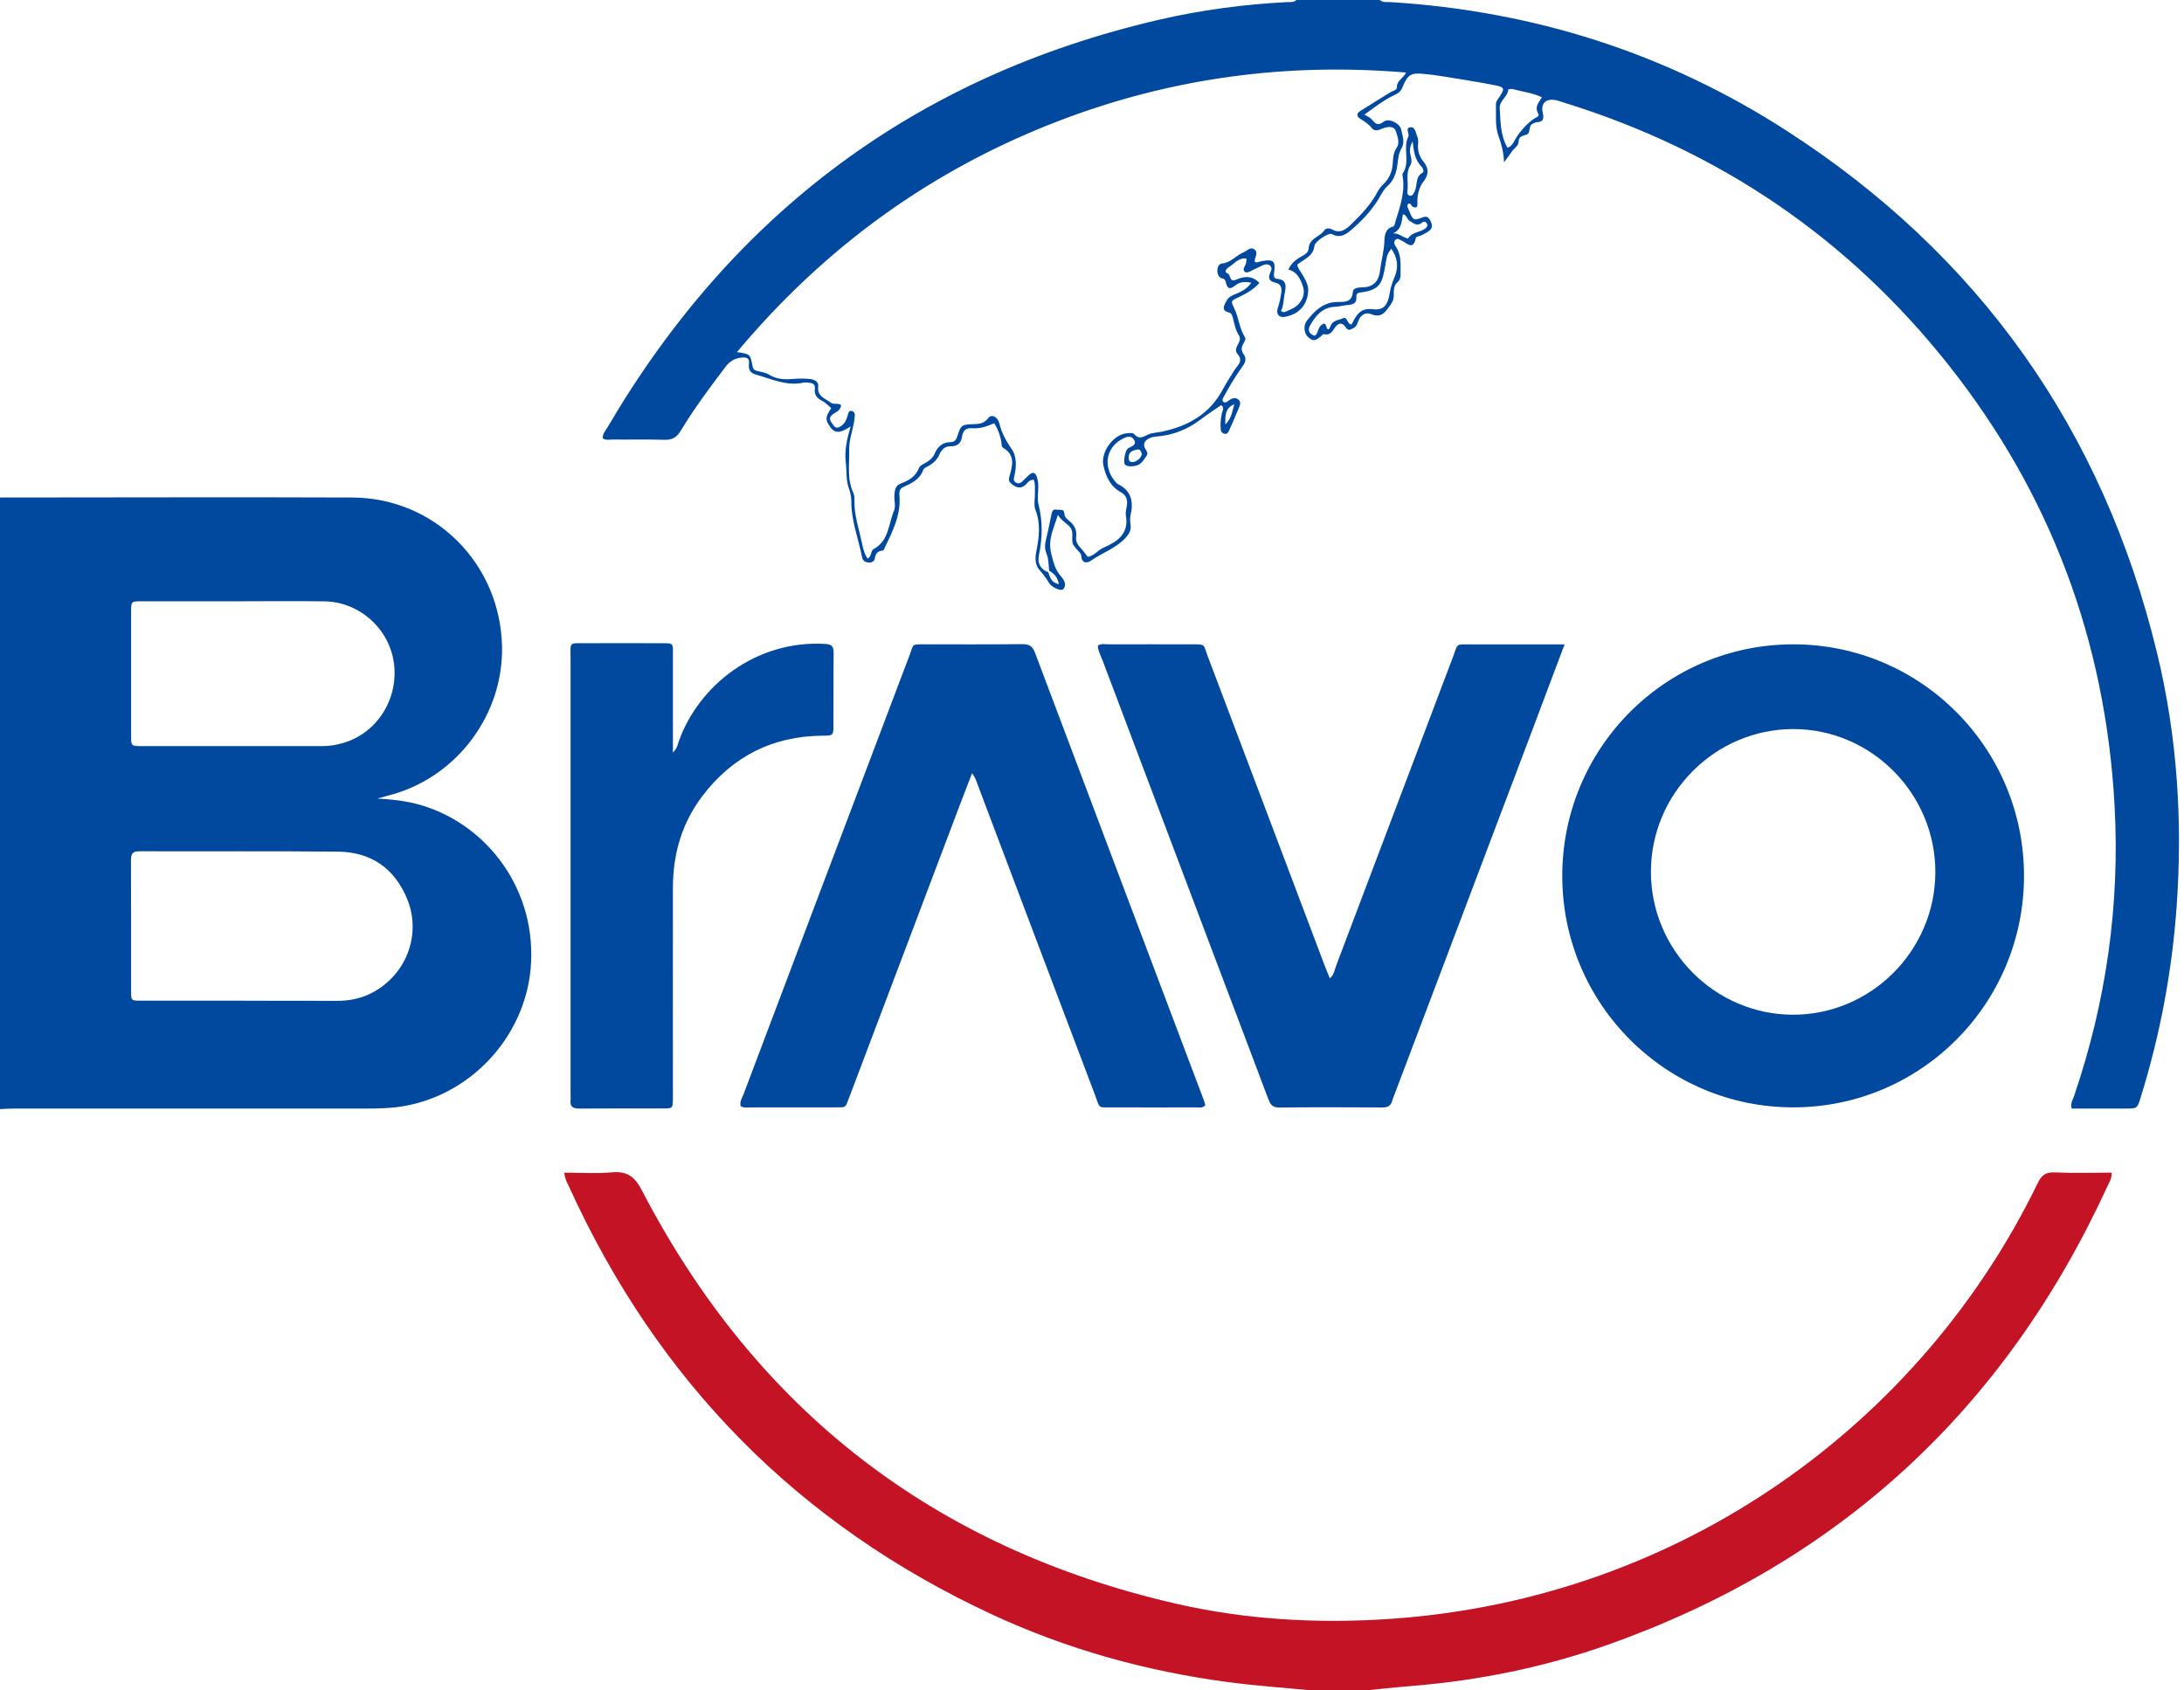 <svg width="62" height="48" viewBox="0 0 62 48" fill="none" xmlns="http://www.w3.org/2000/svg">
<path d="M-0 14.127C3.335 14.127 6.668 14.113 10.003 14.127C12.346 14.138 14.204 16.006 14.252 18.358C14.291 20.26 13.014 22.004 11.184 22.545C11.047 22.586 10.91 22.62 10.712 22.675C11.115 22.696 11.457 22.735 11.795 22.82C13.666 23.287 15.184 25.082 15.077 27.323C14.984 29.303 13.484 31.041 11.494 31.403C11.106 31.474 10.714 31.478 10.315 31.478C10.144 31.478 9.866 31.478 9.64 31.478C6.556 31.478 3.474 31.478 0.39 31.478C0.26 31.478 0.127 31.487 -0.002 31.494C-0.002 25.705 -0.002 19.914 -0.002 14.124L-0 14.127ZM6.887 28.416C7.783 28.416 8.678 28.416 9.574 28.419C10.153 28.421 10.65 28.226 11.068 27.825C11.681 27.234 11.886 26.331 11.564 25.538C11.207 24.658 10.532 24.192 9.595 24.183C7.719 24.163 5.843 24.179 3.966 24.172C3.784 24.172 3.718 24.222 3.718 24.415C3.725 25.664 3.72 26.913 3.722 28.16C3.722 28.407 3.729 28.414 3.982 28.414C4.951 28.416 5.918 28.414 6.887 28.414V28.416ZM6.672 17.074C5.788 17.074 4.903 17.072 4.019 17.074C3.727 17.074 3.722 17.079 3.722 17.365C3.722 18.541 3.722 19.719 3.722 20.895C3.722 21.181 3.727 21.186 4.019 21.186C5.729 21.186 7.436 21.186 9.146 21.186C9.351 21.186 9.552 21.154 9.745 21.096C10.705 20.814 11.314 19.852 11.184 18.839C11.058 17.863 10.213 17.092 9.216 17.076C8.368 17.063 7.52 17.074 6.67 17.074H6.672Z" fill="#00499E"/>
<path d="M39.171 0C39.262 0.08 39.376 0.053 39.478 0.06C43.532 0.312 47.293 1.503 50.71 3.706C56.181 7.233 59.696 12.193 61.235 18.541C61.81 20.913 61.965 23.328 61.789 25.765C61.657 27.605 61.317 29.402 60.77 31.162C60.672 31.476 60.672 31.476 60.362 31.478C59.849 31.478 59.334 31.478 58.812 31.478C58.766 31.341 58.839 31.238 58.876 31.132C59.79 28.455 60.184 25.698 60.029 22.875C59.774 18.204 58.21 14.014 55.308 10.354C52.449 6.749 48.804 4.279 44.418 2.92C44.316 2.888 44.213 2.844 44.108 2.835C43.864 2.81 43.739 2.956 43.796 3.202C43.832 3.362 43.819 3.463 43.63 3.47C43.595 3.47 43.563 3.493 43.529 3.504C43.372 3.557 43.465 3.772 43.342 3.82C43.231 3.864 43.117 3.857 43.11 4.022C43.105 4.153 42.975 4.215 42.911 4.313C42.854 4.4 42.791 4.481 42.697 4.609C42.688 4.32 42.62 4.086 42.538 3.855C42.435 3.566 42.478 3.261 42.467 2.963C42.465 2.874 42.529 2.812 42.574 2.741C42.722 2.514 42.713 2.475 42.435 2.42C41.943 2.324 41.448 2.246 40.953 2.166C40.789 2.138 40.623 2.12 40.456 2.102C40.055 2.058 39.968 2.102 39.807 2.494C39.759 2.61 39.677 2.656 39.579 2.702C39.275 2.844 39.016 3.053 38.733 3.254C38.813 3.305 38.89 3.332 38.938 3.387C39.041 3.502 39.104 3.594 39.282 3.454C39.419 3.346 39.736 3.495 39.777 3.678C39.813 3.846 39.886 4.043 39.791 4.203C39.697 4.359 39.693 4.517 39.67 4.682C39.638 4.911 39.567 5.127 39.385 5.287C39.294 5.367 39.237 5.473 39.177 5.578C38.979 5.927 38.712 6.22 38.414 6.481C38.252 6.623 38.067 6.793 37.805 6.644C37.725 6.598 37.329 6.853 37.315 6.981C37.281 7.286 37.016 7.354 36.827 7.515C36.841 7.62 36.916 7.696 36.966 7.785C37.053 7.939 37.153 8.09 37.137 8.285C37.101 8.679 36.868 8.927 36.467 8.998C36.316 9.025 36.218 8.917 36.273 8.752C36.323 8.604 36.353 8.452 36.376 8.299C36.396 8.154 36.346 8.058 36.212 8.028C36.045 7.992 35.986 7.914 36.057 7.753C36.091 7.675 36.132 7.591 36.038 7.531C35.961 7.481 35.879 7.515 35.801 7.554C35.694 7.607 35.587 7.659 35.48 7.71C35.437 7.73 35.389 7.751 35.345 7.721C35.284 7.678 35.302 7.618 35.334 7.563C35.37 7.501 35.393 7.435 35.382 7.341C35.154 7.311 35.033 7.499 34.871 7.595C34.812 7.632 34.748 7.728 34.839 7.758C34.951 7.795 34.894 8.028 35.081 7.946C35.311 7.843 35.537 7.813 35.753 8.033C35.582 8.23 35.368 8.342 35.145 8.448C34.933 8.549 34.94 8.546 35.044 8.769C35.167 9.027 35.184 9.328 35.341 9.575C35.375 9.628 35.334 9.694 35.304 9.745C35.238 9.857 35.224 9.951 35.313 10.073C35.416 10.215 35.313 10.352 35.231 10.464C35.049 10.719 34.892 10.987 34.743 11.262C34.723 11.301 34.691 11.34 34.712 11.393C34.787 11.473 34.844 11.397 34.896 11.363C34.985 11.308 35.069 11.271 35.158 11.347C35.238 11.416 35.199 11.507 35.17 11.581C35.081 11.803 34.981 12.021 34.885 12.238C34.864 12.284 34.832 12.325 34.78 12.321C34.716 12.314 34.666 12.273 34.657 12.209C34.636 12.053 34.655 11.897 34.684 11.743C34.7 11.668 34.771 11.59 34.668 11.503C34.47 11.64 34.265 11.773 34.069 11.922C33.706 12.195 33.303 12.355 32.849 12.394C32.765 12.401 32.685 12.41 32.608 12.454C32.498 12.516 32.448 12.596 32.5 12.72C32.532 12.793 32.61 12.85 32.546 12.947C32.484 13.036 32.434 13.13 32.336 13.187C32.215 13.258 31.994 13.261 31.933 13.187C31.883 13.125 31.94 12.777 32.026 12.729C32.129 12.669 32.286 12.635 32.188 12.481C32.097 12.339 31.953 12.412 31.837 12.477C31.392 12.724 31.313 13.263 31.655 13.668C31.677 13.696 31.7 13.728 31.732 13.744C32.124 13.934 32.184 14.253 32.092 14.64C32.072 14.73 32.088 14.833 32.097 14.927C32.111 15.057 32.056 15.149 31.974 15.248C31.7 15.564 31.301 15.688 30.973 15.919C30.861 15.997 30.713 16.004 30.697 15.791C30.69 15.701 30.608 15.653 30.558 15.587C30.515 15.529 30.46 15.484 30.446 15.406C30.419 15.257 30.49 15.092 30.367 14.957C30.264 14.844 30.118 14.773 30.032 14.617C29.927 14.982 29.74 15.305 29.84 15.708C29.899 15.942 29.943 16.16 30.109 16.352C30.186 16.442 30.307 16.59 30.177 16.735C30.123 16.794 29.849 16.675 29.781 16.554C29.703 16.416 29.608 16.302 29.507 16.183C29.386 16.041 29.38 15.85 29.418 15.667C29.498 15.266 29.55 14.874 29.393 14.471C29.341 14.335 29.384 14.161 29.38 14.005C29.377 13.877 29.395 13.746 29.348 13.625C29.227 13.613 29.183 13.698 29.129 13.751C28.985 13.893 28.855 13.854 28.718 13.742C28.648 13.682 28.625 13.639 28.655 13.533C28.737 13.24 28.837 12.926 28.479 12.717C28.422 12.683 28.438 12.612 28.427 12.552C28.395 12.364 28.331 12.188 28.226 12.018C28.016 12.108 27.818 12.177 27.599 12.16C27.44 12.149 27.337 12.209 27.312 12.396C27.289 12.562 27.191 12.681 26.995 12.671C26.826 12.665 26.733 12.763 26.669 12.905C26.605 13.054 26.494 13.157 26.352 13.233C26.3 13.261 26.227 13.293 26.211 13.338C26.113 13.618 25.878 13.723 25.639 13.831C25.529 13.882 25.525 13.987 25.534 14.079C25.579 14.624 25.34 15.085 25.117 15.552C25.101 15.584 25.091 15.63 25.06 15.633C24.916 15.644 24.854 15.717 24.834 15.859C24.82 15.951 24.722 15.986 24.638 15.972C24.556 15.96 24.492 15.921 24.471 15.816C24.367 15.289 24.164 14.782 24.168 14.232C24.168 14.115 24.143 13.992 24.102 13.879C24.011 13.636 24.041 13.384 24.011 13.137C23.972 12.809 24.032 12.502 24.15 12.108C23.899 12.266 23.724 12.346 23.571 12.126C23.427 11.922 23.421 11.86 23.596 11.588C23.516 11.521 23.443 11.436 23.352 11.39C23.195 11.312 23.108 11.214 23.133 11.028C23.147 10.927 23.079 10.877 22.981 10.87C22.921 10.866 22.858 10.852 22.803 10.866C22.32 10.971 21.893 10.755 21.449 10.634C21.296 10.591 21.241 10.487 21.262 10.334C21.285 10.155 21.184 10.139 21.043 10.155C20.854 10.176 20.717 10.258 20.598 10.414C20.147 11.005 19.705 11.604 19.32 12.238C19.203 12.429 19.076 12.495 18.859 12.488C18.369 12.474 17.879 12.486 17.389 12.481C17.297 12.481 17.199 12.509 17.11 12.445C17.106 12.316 17.193 12.222 17.252 12.124C20.817 6.046 26.015 2.163 32.879 0.566C34.08 0.286 35.3 0.124 36.531 0.06C36.624 0.055 36.724 0.076 36.804 0H39.173L39.171 0ZM29.753 16.233C29.808 16.375 29.831 16.549 30.061 16.584C30.02 16.389 29.922 16.283 29.785 16.206C29.765 16.052 29.772 15.887 29.717 15.747C29.665 15.614 29.653 15.5 29.685 15.367C29.747 15.11 29.799 14.853 29.851 14.594C29.867 14.514 29.902 14.45 29.988 14.471C30.07 14.489 30.207 14.434 30.214 14.574C30.221 14.693 30.294 14.739 30.364 14.798C30.503 14.913 30.574 15.057 30.551 15.241C30.533 15.371 30.592 15.47 30.679 15.562C30.752 15.639 30.813 15.729 30.882 15.814C31.064 15.781 31.169 15.617 31.338 15.546C31.721 15.38 32.053 15.156 31.962 14.643C31.946 14.551 31.976 14.452 31.99 14.356C32.015 14.186 31.974 14.063 31.81 13.971C31.518 13.808 31.39 13.526 31.322 13.21C31.244 12.836 31.604 12.339 31.985 12.303C32.056 12.296 32.161 12.284 32.193 12.323C32.327 12.481 32.437 12.417 32.582 12.344C32.706 12.282 32.861 12.287 33 12.254C33.729 12.096 34.338 11.757 34.705 11.072C34.807 10.882 34.926 10.7 35.038 10.517C35.124 10.377 35.311 10.256 35.131 10.05C34.974 9.869 35.297 9.708 35.167 9.516C35.072 9.374 35.047 9.204 35.003 9.041C34.985 8.973 34.969 8.892 34.889 8.874C34.648 8.812 34.757 8.668 34.816 8.546C34.871 8.432 34.983 8.386 35.097 8.34C35.256 8.273 35.414 8.193 35.519 8.028C35.341 7.992 35.202 7.998 35.063 8.108C34.905 8.23 34.842 8.205 34.794 7.998C34.769 7.893 34.698 7.921 34.645 7.884C34.511 7.79 34.536 7.499 34.687 7.483C34.944 7.458 35.09 7.251 35.307 7.162C35.402 7.123 35.493 7.008 35.598 7.073C35.728 7.153 35.635 7.286 35.619 7.396C35.614 7.426 35.626 7.444 35.671 7.453C35.71 7.444 35.767 7.426 35.822 7.414C36.155 7.354 36.218 7.414 36.168 7.753C36.155 7.84 36.164 7.907 36.25 7.916C36.531 7.943 36.513 8.12 36.471 8.324C36.437 8.496 36.444 8.675 36.364 8.835C36.417 8.851 36.442 8.869 36.458 8.865C36.535 8.835 36.611 8.801 36.686 8.764C36.921 8.652 37.064 8.395 36.996 8.161C36.93 7.937 36.829 7.721 36.572 7.652C36.656 7.492 36.752 7.4 36.88 7.32C36.984 7.256 37.144 7.199 37.151 7.057C37.164 6.756 37.477 6.731 37.6 6.534C37.636 6.477 37.748 6.477 37.803 6.509C38.065 6.66 38.234 6.49 38.393 6.335C38.669 6.066 38.929 5.787 39.109 5.441C39.152 5.358 39.218 5.283 39.285 5.216C39.449 5.056 39.524 4.861 39.538 4.639C39.549 4.483 39.553 4.336 39.649 4.196C39.743 4.059 39.677 3.889 39.633 3.743C39.588 3.594 39.46 3.575 39.275 3.639C39.168 3.676 39.038 3.756 38.945 3.639C38.854 3.523 38.74 3.449 38.617 3.374C38.523 3.316 38.489 3.229 38.617 3.151C38.902 2.975 39.182 2.796 39.467 2.622C39.538 2.578 39.658 2.562 39.656 2.477C39.649 2.29 39.827 2.235 39.916 2.06C36.51 1.772 33.239 2.216 30.075 3.426C26.462 4.808 23.423 7.006 20.92 9.999C21.294 10.052 21.298 10.052 21.362 10.391C21.378 10.474 21.41 10.515 21.492 10.533C21.608 10.561 21.734 10.577 21.832 10.639C22.05 10.774 22.281 10.781 22.522 10.76C22.677 10.746 22.835 10.746 22.987 10.762C23.106 10.774 23.245 10.822 23.227 10.976C23.193 11.264 23.436 11.317 23.594 11.438C23.669 11.498 23.799 11.434 23.879 11.505C23.854 11.672 23.724 11.7 23.633 11.771C23.491 11.881 23.594 11.984 23.662 12.078C23.737 12.181 23.817 12.147 23.904 12.078C24.006 11.995 24.038 11.883 24.073 11.768C24.091 11.711 24.102 11.645 24.186 11.672C24.253 11.693 24.275 11.746 24.266 11.814C24.257 11.885 24.25 11.959 24.237 12.027C24.191 12.27 24.1 12.516 24.107 12.759C24.118 13.171 24.038 13.597 24.225 13.996C24.255 14.058 24.257 14.138 24.255 14.209C24.246 14.624 24.383 15.011 24.467 15.41C24.499 15.562 24.533 15.724 24.631 15.862C24.759 15.793 24.699 15.646 24.813 15.584C25.237 15.351 25.221 14.874 25.381 14.496C25.433 14.374 25.381 14.212 25.39 14.067C25.397 13.934 25.415 13.79 25.559 13.735C25.789 13.648 25.987 13.545 26.085 13.293C26.115 13.217 26.227 13.171 26.309 13.121C26.405 13.063 26.484 12.995 26.528 12.892C26.614 12.688 26.753 12.555 26.986 12.555C27.104 12.555 27.148 12.477 27.18 12.378C27.273 12.085 27.303 12.057 27.579 12.046C27.756 12.039 27.921 12.053 28.055 11.872C28.146 11.75 28.31 11.83 28.363 12C28.388 12.08 28.406 12.163 28.436 12.241C28.509 12.417 28.598 12.578 28.712 12.738C28.869 12.956 28.86 13.261 28.791 13.536C28.775 13.602 28.771 13.65 28.823 13.691C28.892 13.744 28.96 13.726 29.017 13.675C29.088 13.611 29.152 13.538 29.224 13.476C29.32 13.396 29.391 13.412 29.434 13.54C29.466 13.634 29.475 13.726 29.475 13.824C29.475 13.992 29.441 14.17 29.482 14.326C29.605 14.812 29.594 15.289 29.491 15.777C29.45 15.974 29.525 16.157 29.74 16.242L29.753 16.233ZM43.775 2.762C43.509 2.638 43.221 2.604 42.946 2.53C42.905 2.519 42.816 2.535 42.816 2.542C42.807 2.752 42.56 2.853 42.574 3.08C42.599 3.461 42.592 3.846 42.795 4.194C42.825 4.178 42.864 4.169 42.886 4.146C42.921 4.114 42.953 4.075 42.973 4.034C43.092 3.788 43.377 3.461 43.593 3.346C43.652 3.314 43.707 3.291 43.666 3.222C43.557 3.034 43.684 2.906 43.775 2.759V2.762ZM32.414 12.885C32.395 12.818 32.366 12.745 32.279 12.765C32.167 12.791 32.047 12.818 32.042 12.976C32.04 13.056 32.047 13.116 32.142 13.121C32.259 13.125 32.409 12.997 32.414 12.885ZM35.04 11.48C34.785 11.578 34.78 11.789 34.785 12.053C34.965 11.879 34.981 11.672 35.04 11.48Z" fill="#00499E"/>
<path d="M37.233 48C36.437 47.922 35.637 47.867 34.846 47.762C32.526 47.452 30.289 46.831 28.162 45.843C22.666 43.29 18.672 39.234 16.158 33.704C16.105 33.587 16.032 33.472 16.021 33.298C16.475 33.298 16.924 33.33 17.368 33.289C17.806 33.25 18.018 33.408 18.225 33.807C21.472 40.054 26.532 43.957 33.362 45.532C35.377 45.997 37.431 46.109 39.492 45.967C47.772 45.392 54.551 40.38 57.843 33.603C57.948 33.385 58.057 33.28 58.32 33.291C58.855 33.316 59.393 33.298 59.947 33.298C59.956 33.461 59.874 33.58 59.817 33.704C56.908 40.029 52.197 44.379 45.652 46.7C43.855 47.338 41.997 47.716 40.096 47.872C39.645 47.908 39.194 47.959 38.742 48.002H37.235L37.233 48Z" fill="#C41324"/>
<path d="M50.916 31.444C47.298 31.448 44.361 28.517 44.35 24.889C44.341 21.247 47.279 18.293 50.913 18.296C54.529 18.298 57.458 21.241 57.458 24.869C57.458 28.501 54.533 31.439 50.916 31.444ZM54.941 24.77C54.948 22.54 53.127 20.702 50.909 20.702C48.686 20.702 46.862 22.535 46.867 24.763C46.871 26.982 48.677 28.801 50.884 28.813C53.106 28.824 54.934 27 54.941 24.77Z" fill="#00499E"/>
<path d="M44.416 18.296C44.061 19.24 43.73 20.125 43.395 21.009C42.132 24.348 40.869 27.69 39.606 31.029C39.577 31.107 39.542 31.185 39.52 31.265C39.481 31.403 39.392 31.446 39.253 31.446C38.273 31.442 37.292 31.437 36.312 31.448C36.105 31.451 36.054 31.338 35.995 31.183C35.51 29.892 35.022 28.604 34.534 27.316C33.453 24.458 32.373 21.601 31.295 18.74C31.244 18.607 31.169 18.481 31.167 18.33C31.267 18.266 31.377 18.296 31.479 18.296C32.257 18.293 33.034 18.296 33.809 18.296C34.245 18.296 34.151 18.282 34.285 18.633C35.393 21.557 36.497 24.484 37.602 27.41C37.648 27.532 37.7 27.653 37.753 27.782C37.869 27.681 37.885 27.546 37.928 27.429C39.036 24.504 40.14 21.578 41.248 18.653C41.396 18.261 41.309 18.298 41.747 18.298C42.513 18.298 43.276 18.298 44.042 18.298C44.15 18.298 44.257 18.298 44.414 18.298L44.416 18.296Z" fill="#00499E"/>
<path d="M27.595 21.956C27.474 22.267 27.367 22.542 27.264 22.815C26.218 25.584 25.169 28.352 24.123 31.121C23.986 31.483 24.034 31.442 23.674 31.444C22.896 31.446 22.119 31.444 21.344 31.444C21.239 31.444 21.13 31.469 21.027 31.412C20.991 31.281 21.068 31.178 21.109 31.068C22.68 26.908 24.25 22.751 25.826 18.591C25.942 18.284 25.862 18.296 26.254 18.296C27.175 18.296 28.094 18.3 29.015 18.291C29.211 18.291 29.309 18.341 29.382 18.534C30.978 22.774 32.578 27.012 34.178 31.249C34.194 31.293 34.206 31.338 34.217 31.382C34.133 31.478 34.032 31.442 33.944 31.444C33.166 31.446 32.389 31.448 31.614 31.444C31.142 31.444 31.238 31.494 31.082 31.082C29.972 28.157 28.869 25.231 27.763 22.304C27.722 22.196 27.695 22.079 27.59 21.953L27.595 21.956Z" fill="#00499E"/>
<path d="M19.103 21.371C19.233 21.238 19.242 21.124 19.279 21.025C19.844 19.465 21.454 18.174 23.419 18.284C23.603 18.293 23.667 18.346 23.665 18.534C23.656 19.219 23.665 19.902 23.66 20.587C23.66 20.888 23.656 20.888 23.337 20.89C21.928 20.904 20.795 21.479 19.942 22.6C19.363 23.361 19.106 24.236 19.103 25.189C19.099 27.124 19.103 29.056 19.103 30.99C19.103 31.061 19.103 31.134 19.103 31.206C19.096 31.467 19.096 31.474 18.85 31.474C18.05 31.476 17.248 31.471 16.448 31.478C16.265 31.478 16.176 31.43 16.197 31.238C16.204 31.166 16.197 31.093 16.197 31.022C16.197 26.915 16.197 22.806 16.197 18.699C16.197 18.211 16.137 18.266 16.644 18.264C17.337 18.261 18.03 18.264 18.725 18.264C19.151 18.264 19.103 18.243 19.103 18.66C19.103 19.545 19.103 20.429 19.103 21.369V21.371Z" fill="#00499E"/>
<path d="M39.985 5.945C40.114 6.257 40.124 6.273 40.372 6.176C40.493 6.128 40.548 6.16 40.6 6.257C40.657 6.36 40.68 6.465 40.58 6.548C40.507 6.607 40.418 6.649 40.333 6.69C40.283 6.715 40.203 6.704 40.188 6.775C40.128 7.073 39.98 6.949 39.834 6.855C39.814 6.841 39.791 6.834 39.77 6.823C39.718 6.795 39.663 6.756 39.611 6.814C39.563 6.864 39.579 6.933 39.613 6.981C39.77 7.201 39.764 7.453 39.759 7.705C39.759 7.822 39.775 7.93 39.659 8.028C39.572 8.102 39.563 8.248 39.567 8.363C39.572 8.48 39.54 8.562 39.474 8.656C39.335 8.849 39.225 9.044 38.925 8.92C38.767 8.856 38.624 8.94 38.56 9.117C38.532 9.195 38.507 9.275 38.421 9.316C38.346 9.353 38.277 9.408 38.209 9.303C38.086 9.115 37.969 9.188 37.878 9.328C37.807 9.438 37.741 9.523 37.596 9.49C37.554 9.481 37.536 9.516 37.509 9.539C37.338 9.69 37.263 9.694 37.126 9.564C37.017 9.458 36.996 9.238 37.099 9.108C37.324 8.819 37.575 8.576 37.978 8.574C38.172 8.574 38.389 8.587 38.407 8.278C38.414 8.173 38.583 8.159 38.683 8.159C38.995 8.154 39.141 7.973 39.175 7.696C39.209 7.409 39.292 7.132 39.301 6.837C39.303 6.715 39.321 6.497 39.526 6.44C39.597 6.422 39.595 6.358 39.611 6.3C39.734 5.897 39.882 5.498 39.827 5.063C39.821 5.015 39.802 4.953 39.823 4.921C40.042 4.597 39.816 4.21 39.978 3.882C40.023 3.791 39.875 3.633 40.042 3.614C40.183 3.6 40.188 3.779 40.235 3.882C40.265 3.944 40.263 4.024 40.256 4.095C40.24 4.283 40.29 4.442 40.413 4.593C40.552 4.765 40.575 4.941 40.418 5.143C40.281 5.319 40.226 5.546 40.238 5.78C40.245 5.915 40.172 5.913 40.08 5.853C40.06 5.812 40.026 5.757 39.985 5.785C39.93 5.821 39.953 5.888 39.985 5.938V5.945ZM38.371 9.211C38.491 8.979 38.596 8.736 38.961 8.78C39.28 8.819 39.396 8.67 39.451 8.326C39.476 8.166 39.526 8.012 39.593 7.856C39.702 7.597 39.681 7.318 39.495 7.061C39.371 7.238 39.378 7.238 39.326 7.538C39.239 8.031 39.198 8.237 38.599 8.308C38.519 8.317 38.501 8.374 38.505 8.434C38.519 8.62 38.403 8.649 38.257 8.661C38.138 8.67 38.022 8.707 37.903 8.711C37.545 8.723 37.352 8.961 37.194 9.236C37.112 9.378 37.162 9.49 37.329 9.534C37.422 9.463 37.409 9.332 37.484 9.259C37.52 9.225 37.609 9.128 37.643 9.248C37.689 9.413 37.735 9.358 37.771 9.259C37.833 9.092 37.997 9.094 38.12 9.039C38.261 8.977 38.231 9.204 38.368 9.213L38.371 9.211ZM40.103 4.015C40.028 4.144 40.007 4.272 40.042 4.4C40.067 4.497 40.087 4.609 40.042 4.682C39.893 4.918 39.989 5.175 39.955 5.418C39.946 5.482 39.95 5.542 40.026 5.555C40.101 5.569 40.119 5.505 40.149 5.455C40.254 5.283 40.156 5.024 40.39 4.9C40.429 4.879 40.4 4.776 40.358 4.735C40.156 4.533 40.135 4.277 40.101 4.015H40.103ZM39.538 6.628C39.665 6.619 39.754 6.681 39.848 6.727C39.889 6.747 39.969 6.779 39.973 6.772C40.087 6.578 40.327 6.605 40.475 6.477C40.518 6.44 40.532 6.396 40.509 6.353C40.477 6.289 40.42 6.28 40.363 6.325C40.226 6.438 40.124 6.337 40.014 6.27C39.939 6.225 39.937 6.103 39.825 6.085C39.788 6.298 39.791 6.525 39.538 6.628Z" fill="#00499E"/>
</svg>
